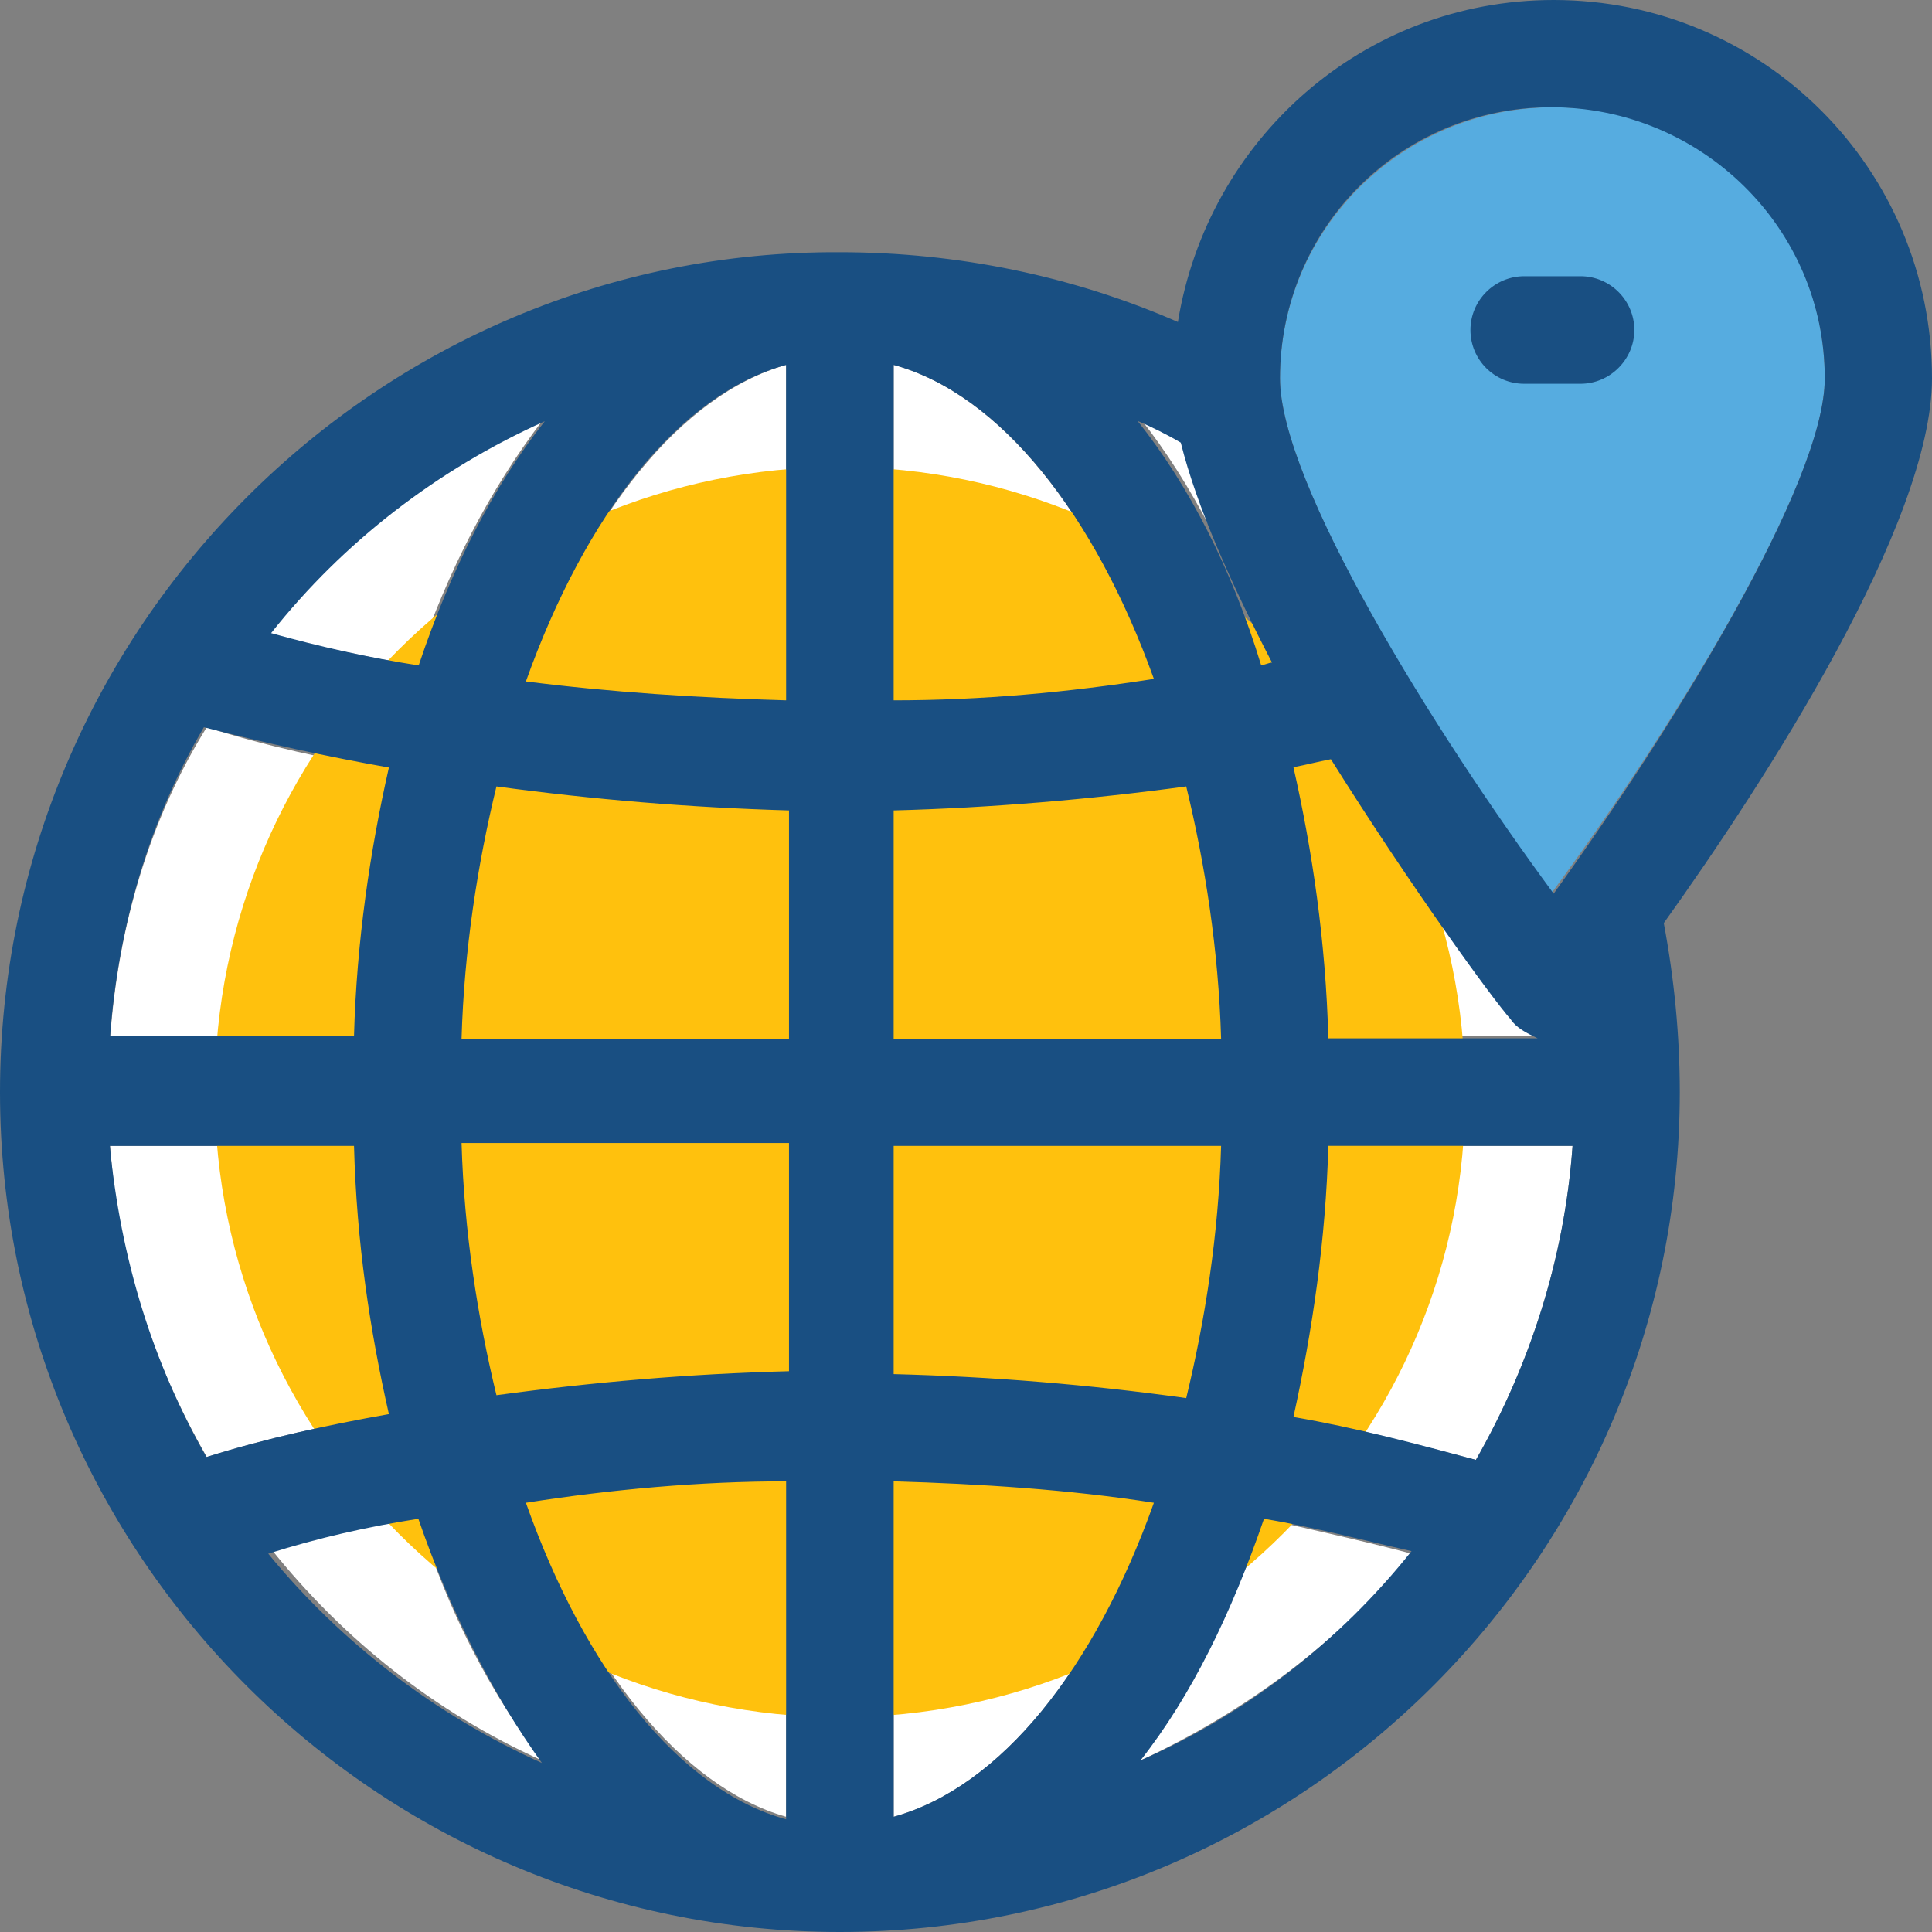 <?xml version="1.0" encoding="iso-8859-1"?>
<!-- Uploaded to: SVG Repo, www.svgrepo.com, Generator: SVG Repo Mixer Tools -->
<svg height="800px" width="800px" version="1.1" id="Layer_1" xmlns="http://www.w3.org/2000/svg" xmlns:xlink="http://www.w3.org/1999/xlink" 
	 viewBox="0 0 390.206 390.206" xml:space="preserve">
<rect x="0" y="0" width="390.206" height="390.206" fill="#808080" stroke="none"/>
<g>
	<path style="fill:#FFFFFF;" d="M317.608,231.434h-49.325c-0.517,19.523-3.232,37.947-7.046,54.756
		c12.477,2.198,24.372,5.43,36.848,8.663C308.945,275.846,315.992,254.19,317.608,231.434z"/>
	<path style="fill:#FFFFFF;" d="M257.422,133.301c-8.663-15.709-15.709-30.901-18.424-44.412c-2.715-1.616-5.43-2.715-8.663-4.331
		c10.279,12.994,18.941,29.802,25.471,48.808C255.806,133.883,256.323,133.301,257.422,133.301z"/>
	<path style="fill:#FFFFFF;" d="M261.236,154.44c3.814,16.808,6.529,35.232,7.046,54.756h42.279
		c-2.198-0.517-4.331-2.198-5.43-3.814c-3.232-4.331-20.04-26.57-36.331-52.558C266.085,153.341,263.952,154.44,261.236,154.44z"/>
	<path style="fill:#FFFFFF;" d="M255.289,306.747c-6.529,18.941-15.192,35.232-24.954,48.808
		c21.139-9.762,40.081-23.855,54.756-41.762C274.747,311.079,264.986,308.945,255.289,306.747z"/>
	<path style="fill:#FFFFFF;" d="M233.051,303.515c-17.325-2.715-35.232-3.814-52.558-4.331v67.749
		C202.149,360.921,221.091,337.067,233.051,303.515z"/>
	<path style="fill:#FFFFFF;" d="M239.515,158.255c-19.523,2.715-39.046,4.331-59.087,4.848v46.093h66.133
		C246.044,191.289,243.329,173.964,239.515,158.255z"/>
	<path style="fill:#FFFFFF;" d="M180.493,277.463c19.523,0.517,39.564,2.198,59.087,4.848c3.814-15.709,6.529-33.034,7.046-50.941
		h-66.133V277.463z"/>
	<path style="fill:#FFFFFF;" d="M180.493,73.697v67.75c17.325-0.517,35.232-2.198,52.558-4.331
		C221.091,104.081,202.149,79.644,180.493,73.697z"/>
	<path style="fill:#FFFFFF;" d="M54.174,127.871c9.762,2.715,20.04,4.848,29.802,6.529c6.529-19.523,15.192-35.749,25.471-49.325
		C87.79,94.836,68.848,109.446,54.174,127.871z"/>
	<path style="fill:#FFFFFF;" d="M109.446,355.556c-10.279-13.576-18.941-29.802-24.954-49.325
		c-9.762,1.616-20.04,4.331-29.802,6.529C69.366,331.119,87.79,345.794,109.446,355.556z"/>
	<path style="fill:#FFFFFF;" d="M78.61,285.608c-3.814-16.808-6.529-35.232-7.046-54.174H22.238
		c1.616,22.756,8.663,43.895,19.523,62.836C53.657,290.521,66.133,287.806,78.61,285.608z"/>
	<path style="fill:#FFFFFF;" d="M22.238,209.713h49.325c0.517-19.523,3.232-37.366,7.046-54.174
		c-12.477-2.198-24.954-4.848-36.848-8.663C30.319,165.301,23.855,186.958,22.238,209.713z"/>
	<path style="fill:#FFFFFF;" d="M106.214,137.632c17.325,2.198,35.232,3.814,52.558,3.814v-67.75
		C137.632,79.644,118.174,104.081,106.214,137.632z"/>
	<path style="fill:#FFFFFF;" d="M158.772,231.434H93.22c0.517,17.907,3.232,35.232,7.046,50.941
		c19.523-2.715,39.046-4.331,59.087-4.848v-46.093H158.772z"/>
	<path style="fill:#FFFFFF;" d="M158.772,163.103c-19.523-0.517-39.564-2.198-59.087-4.848c-3.814,15.709-6.529,33.034-7.046,50.941
		h66.133V163.103z"/>
	<path style="fill:#FFFFFF;" d="M158.772,366.933v-67.749c-17.325,0.517-35.232,1.616-52.558,4.331
		C118.174,336.549,137.632,360.921,158.772,366.933z"/>
</g>
<path style="fill:#56ACE0;" d="M368.549,76.412c0-30.319-24.372-54.756-54.756-54.756c-30.384,0-55.273,24.372-55.273,54.756
	c0,21.139,30.901,70.982,54.756,104.081C337.648,147.394,368.549,97.552,368.549,76.412z"/>
<path style="fill:#FFC10D;" d="M169.632,346.828c-69.366,0-126.255-56.889-126.255-126.255c0-69.883,56.889-126.255,126.255-126.255
	s126.255,56.889,126.255,126.255C296.469,289.939,239.515,346.828,169.632,346.828z"/>
<g>
	<path style="fill:#194F82;" d="M390.206,76.412C390.206,34.133,356.073,0,313.794,0c-38.465,0-69.883,28.186-75.895,65.034
		c-21.139-9.244-44.412-14.093-68.267-14.093C76.412,50.424,0,126.836,0,220.574s76.412,169.632,169.632,169.632
		c93.737,0,169.632-76.412,169.632-169.632c0-11.378-1.099-22.756-3.232-34.133C356.59,157.737,390.206,105.697,390.206,76.412z
		 M158.772,73.697v67.75c-17.907-0.517-35.232-1.616-52.558-3.814C118.174,104.081,137.115,79.644,158.772,73.697z M159.354,163.685
		v46.093H93.22c0.517-17.907,3.232-35.232,7.046-50.941C119.79,161.487,139.248,163.103,159.354,163.685z M110.028,85.075
		C99.749,98.069,91.087,114.877,84.558,134.4c-10.279-1.616-20.04-3.814-29.802-6.529C69.366,109.446,88.307,94.836,110.028,85.075z
		 M41.18,146.877c12.477,3.232,24.954,5.947,37.366,8.145c-3.814,16.808-6.529,35.232-7.046,54.174H22.238
		C23.855,186.958,30.319,165.301,41.18,146.877z M41.697,294.271c-10.861-18.941-17.325-40.081-19.523-62.836h49.325l0,0
		c0.517,19.523,3.232,37.366,7.046,54.174C66.133,287.806,53.657,290.521,41.697,294.271z M54.174,313.794
		c10.279-3.232,20.04-5.43,30.319-7.046c6.529,18.941,15.192,35.75,24.954,49.325C87.79,346.311,68.848,331.701,54.174,313.794z
		 M158.772,367.451c-21.657-5.947-40.663-30.319-52.558-63.935c17.325-2.715,35.232-4.331,52.558-4.331V367.451z M159.354,276.945
		c-20.04,0.517-39.564,2.198-59.087,4.848c-3.814-15.709-6.529-33.034-7.046-50.941h66.133V276.945z M313.277,21.657
		c30.319,0,55.273,24.372,55.273,54.756c0,21.139-30.901,70.982-54.756,104.081c-24.372-33.034-55.273-82.941-55.273-104.081
		C258.521,46.093,282.893,21.657,313.277,21.657z M310.562,209.713h-42.279c-0.517-19.523-3.232-37.947-7.046-54.756
		c2.715-0.517,4.848-1.099,7.564-1.616c16.291,25.988,32.517,48.226,36.331,52.558C306.23,207.58,308.364,208.679,310.562,209.713z
		 M238.481,89.406c3.232,12.994,10.279,28.703,18.424,44.412c-0.517,0-1.616,0.517-2.198,0.517
		c-5.947-19.523-14.61-36.331-24.954-49.325C232.469,86.174,235.766,87.79,238.481,89.406z M180.493,73.697
		c21.657,5.947,40.663,30.319,52.558,63.418c-17.325,2.715-34.715,4.331-52.558,4.331L180.493,73.697L180.493,73.697z
		 M180.493,163.685c19.523-0.517,39.564-2.198,59.087-4.848c3.814,15.709,6.529,33.034,7.046,50.941h-66.133V163.685z
		 M180.493,231.434h66.133l0,0c-0.517,17.907-3.232,35.232-7.046,50.941c-19.523-2.715-39.046-4.331-59.087-4.848L180.493,231.434
		L180.493,231.434z M180.493,366.933v-67.749c17.325,0.517,35.232,1.616,52.558,4.331
		C221.091,337.067,202.149,360.921,180.493,366.933z M230.335,355.556c10.279-12.994,18.424-29.802,24.954-48.808
		c9.762,1.616,20.04,4.331,29.802,6.529C270.416,331.701,251.475,346.311,230.335,355.556z M298.085,294.853
		c-11.895-3.232-24.372-6.529-36.848-8.663c3.814-17.325,6.529-35.749,7.046-54.756h49.325
		C315.992,254.19,308.945,275.846,298.085,294.853z"/>
	<path style="fill:#194F82;" d="M330.085,66.651c0-5.947-4.848-10.861-10.861-10.861h-11.378c-5.947,0-10.861,4.848-10.861,10.861
		s4.848,10.861,10.861,10.861h11.378C325.172,77.511,330.085,72.598,330.085,66.651z"/>
</g>
</svg>